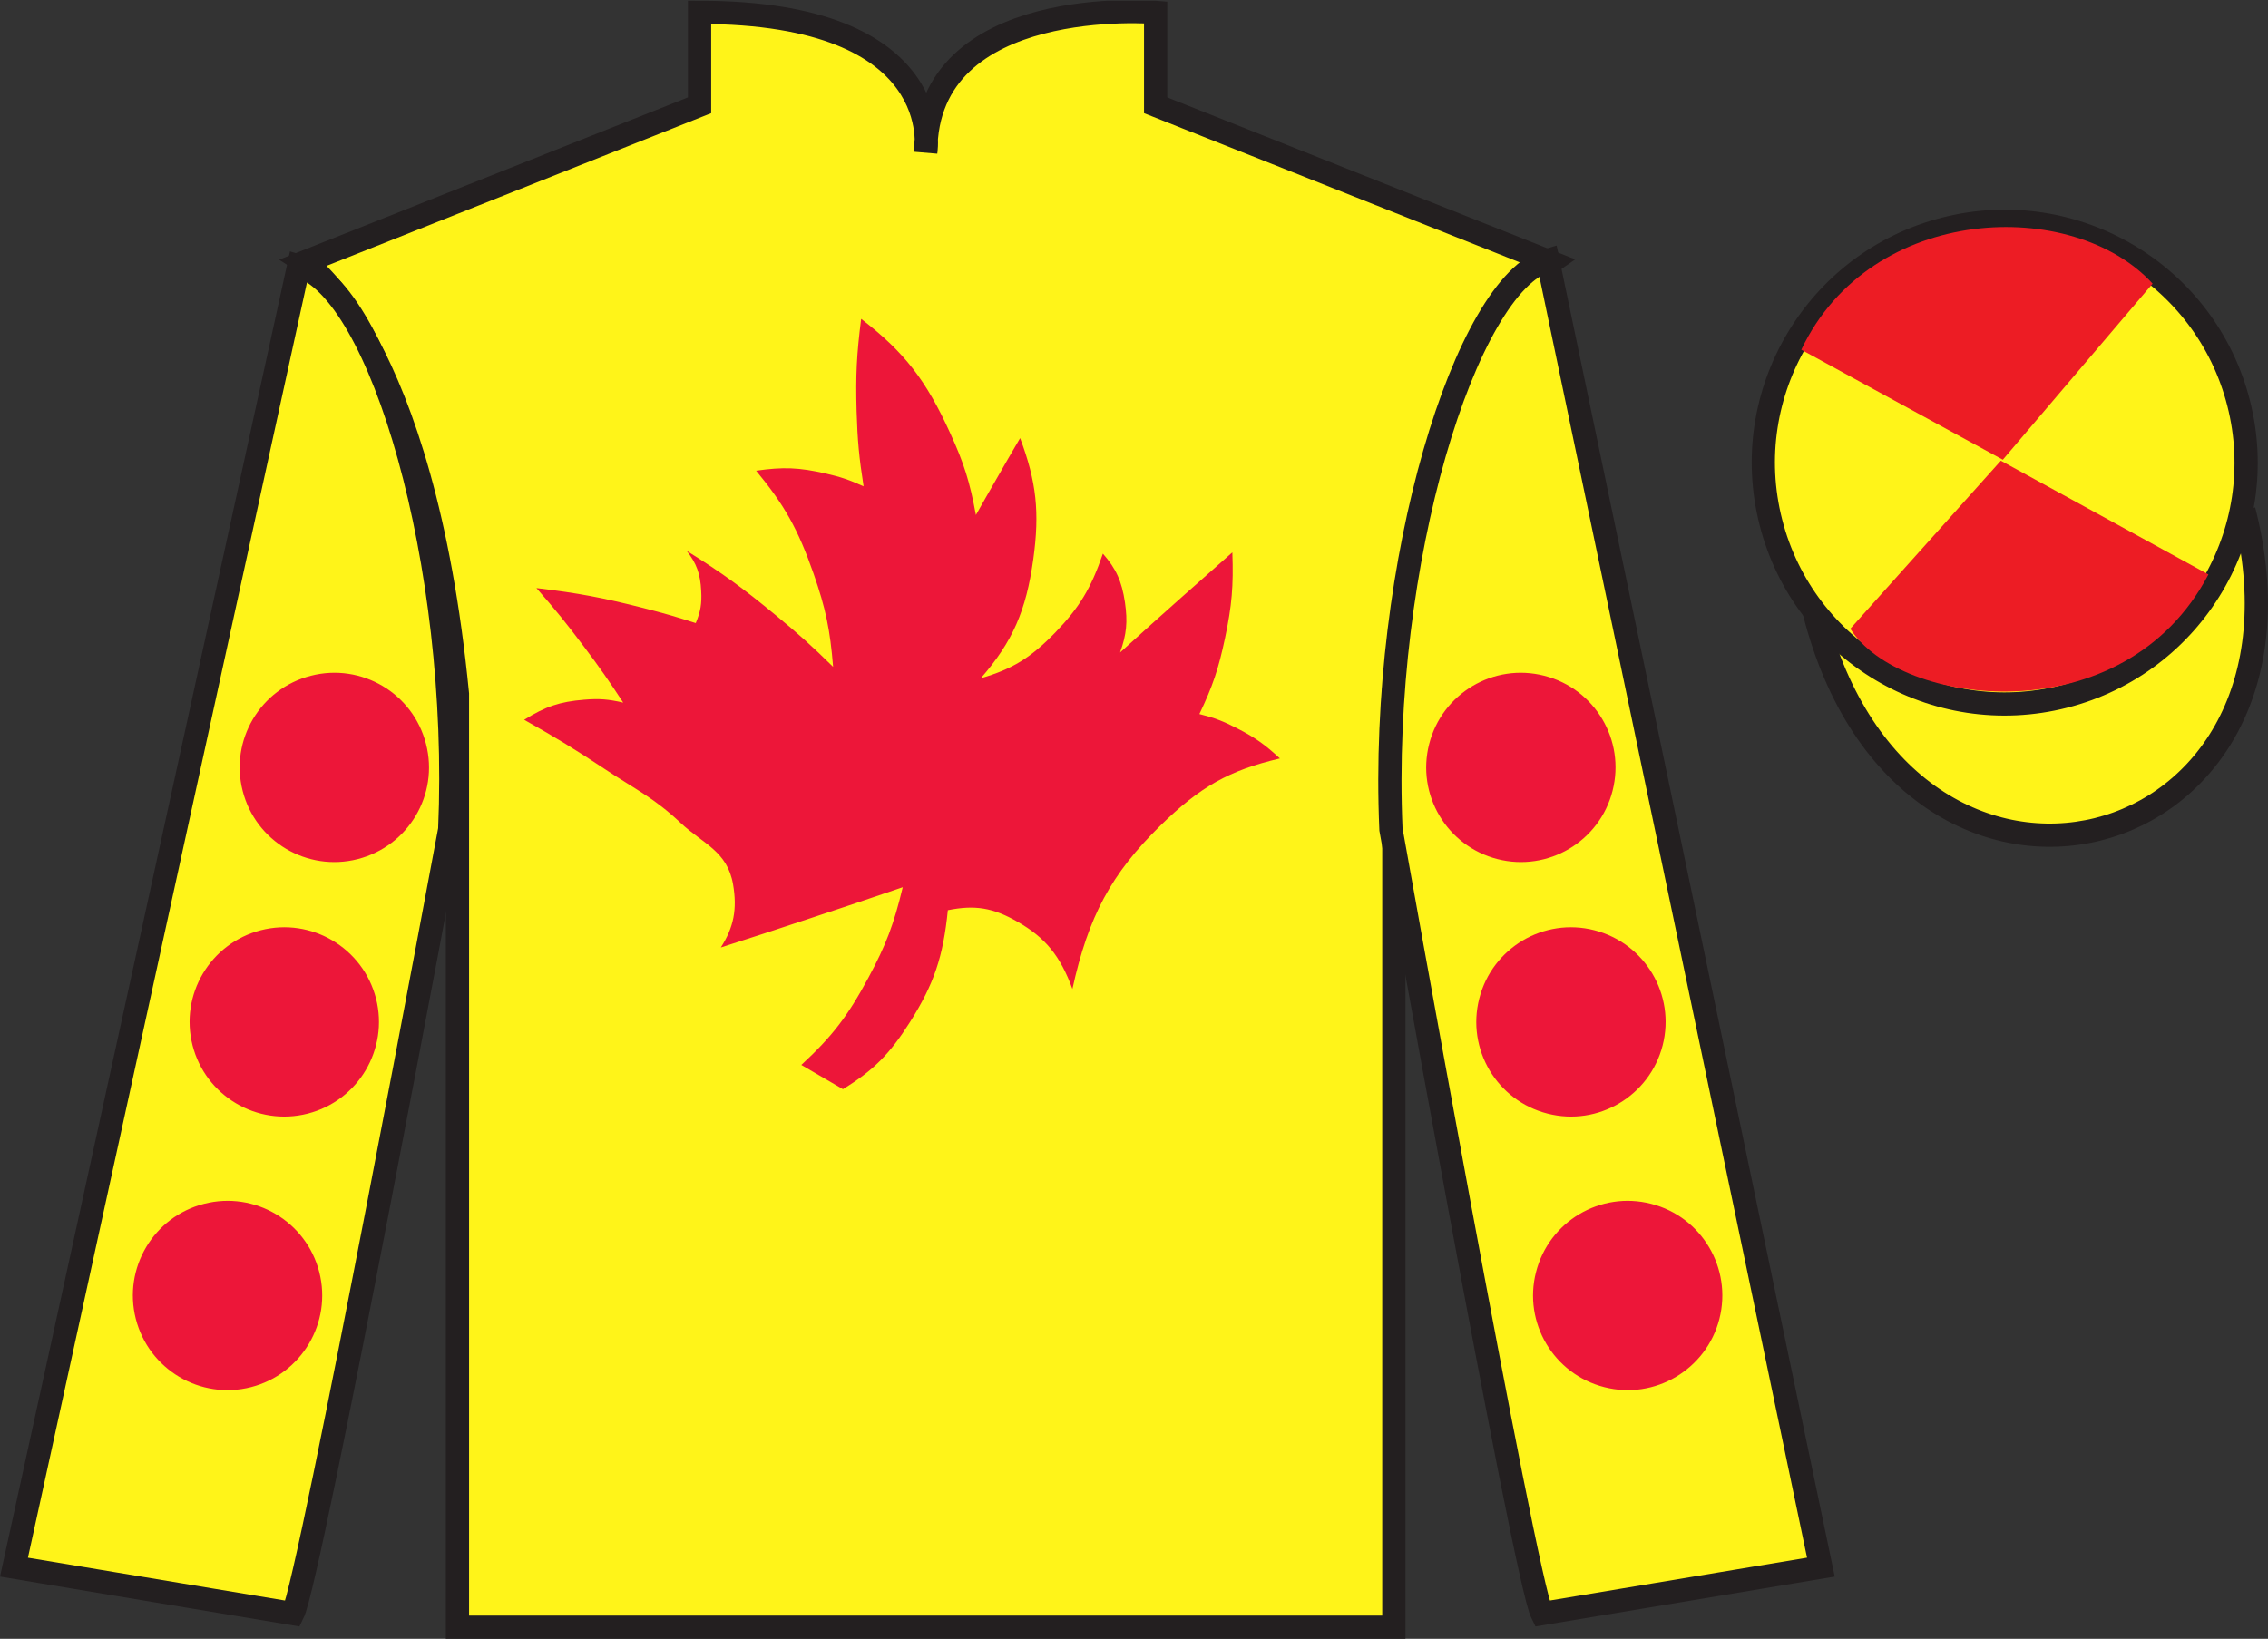 <?xml version="1.0" encoding="UTF-8"?>
<svg xmlns="http://www.w3.org/2000/svg" xmlns:xlink="http://www.w3.org/1999/xlink" width="97.59pt" height="70.53pt" viewBox="0 0 97.59 70.53" version="1.1">
<rect x="0" y="0" width="97.59" height="70.53" fill="#333333" stroke="none"/>
<defs>
<clipPath id="clip1">
  <path d="M 0 70.531 L 97.59 70.531 L 97.59 0.031 L 0 0.031 L 0 70.531 Z M 0 70.531 "/>
</clipPath>
</defs>
<g id="surface0">
<g clip-path="url(#clip1)" clip-rule="nonzero">
<path style=" stroke:none;fill-rule:nonzero;fill:rgb(100%,95.41%,10.001%);fill-opacity:1;" d="M 13.102 11.281 C 13.102 11.281 18.184 14.531 19.684 29.863 C 19.684 29.863 19.684 44.863 19.684 70.031 L 59.977 70.031 L 59.977 29.695 C 59.977 29.695 61.77 14.695 66.727 11.281 L 49.727 4.531 L 49.727 0.531 C 49.727 0.531 39.836 -0.305 39.836 6.531 C 39.836 6.531 40.852 0.531 30.102 0.531 L 30.102 4.531 L 13.102 11.281 "/>
<path style="fill:none;stroke-width:10;stroke-linecap:butt;stroke-linejoin:miter;stroke:rgb(13.73%,12.16%,12.549%);stroke-opacity:1;stroke-miterlimit:4;" d="M 131.016 592.487 C 131.016 592.487 181.836 559.987 196.836 406.667 C 196.836 406.667 196.836 256.667 196.836 4.987 L 599.766 4.987 L 599.766 408.347 C 599.766 408.347 617.695 558.347 667.266 592.487 L 497.266 659.987 L 497.266 699.987 C 497.266 699.987 398.359 708.347 398.359 639.987 C 398.359 639.987 408.516 699.987 301.016 699.987 L 301.016 659.987 L 131.016 592.487 Z M 131.016 592.487 " transform="matrix(0.1,0,0,-0.1,0,70.53)"/>
<path style=" stroke:none;fill-rule:nonzero;fill:rgb(100%,95.41%,10.001%);fill-opacity:1;" d="M 12.602 69.445 C 13.352 67.945 19.352 35.695 19.352 35.695 C 19.852 24.195 16.352 12.445 12.852 11.445 L 0.602 67.445 L 12.602 69.445 "/>
<path style="fill:none;stroke-width:10;stroke-linecap:butt;stroke-linejoin:miter;stroke:rgb(13.73%,12.16%,12.549%);stroke-opacity:1;stroke-miterlimit:4;" d="M 126.016 10.847 C 133.516 25.847 193.516 348.347 193.516 348.347 C 198.516 463.347 163.516 580.847 128.516 590.847 L 6.016 30.847 L 126.016 10.847 Z M 126.016 10.847 " transform="matrix(0.1,0,0,-0.1,0,70.53)"/>
<path style=" stroke:none;fill-rule:nonzero;fill:rgb(100%,95.41%,10.001%);fill-opacity:1;" d="M 78.352 67.445 L 66.602 11.195 C 63.102 12.195 59.352 24.195 59.852 35.695 C 59.852 35.695 65.602 67.945 66.352 69.445 L 78.352 67.445 "/>
<path style="fill:none;stroke-width:10;stroke-linecap:butt;stroke-linejoin:miter;stroke:rgb(13.73%,12.16%,12.549%);stroke-opacity:1;stroke-miterlimit:4;" d="M 783.516 30.847 L 666.016 593.347 C 631.016 583.347 593.516 463.347 598.516 348.347 C 598.516 348.347 656.016 25.847 663.516 10.847 L 783.516 30.847 Z M 783.516 30.847 " transform="matrix(0.1,0,0,-0.1,0,70.53)"/>
<path style="fill-rule:nonzero;fill:rgb(100%,95.41%,10.001%);fill-opacity:1;stroke-width:10;stroke-linecap:butt;stroke-linejoin:miter;stroke:rgb(13.73%,12.16%,12.549%);stroke-opacity:1;stroke-miterlimit:4;" d="M 780.703 441.745 C 820.391 286.12 1004.336 333.698 965.547 485.691 " transform="matrix(0.1,0,0,-0.1,0,70.53)"/>
<path style=" stroke:none;fill-rule:nonzero;fill:rgb(100%,95.41%,10.001%);fill-opacity:1;" d="M 88.828 29.973 C 94.387 28.555 97.742 22.898 96.324 17.344 C 94.906 11.785 89.25 8.43 83.691 9.848 C 78.137 11.266 74.781 16.922 76.199 22.477 C 77.613 28.035 83.27 31.391 88.828 29.973 "/>
<path style="fill:none;stroke-width:10;stroke-linecap:butt;stroke-linejoin:miter;stroke:rgb(13.73%,12.16%,12.549%);stroke-opacity:1;stroke-miterlimit:4;" d="M 888.281 405.573 C 943.867 419.753 977.422 476.316 963.242 531.862 C 949.062 587.448 892.5 621.003 836.914 606.823 C 781.367 592.644 747.812 536.081 761.992 480.534 C 776.133 424.948 832.695 391.394 888.281 405.573 Z M 888.281 405.573 " transform="matrix(0.1,0,0,-0.1,0,70.53)"/>
<path style=" stroke:none;fill-rule:nonzero;fill:rgb(92.941%,10.979%,14.119%);fill-opacity:1;" d="M 92.625 12.207 L 86.18 19.785 L 77.508 15.051 C 80.504 8.738 89.219 8.473 92.625 12.207 "/>
<path style=" stroke:none;fill-rule:nonzero;fill:rgb(92.941%,10.979%,14.119%);fill-opacity:1;" d="M 79.617 27.059 L 86.094 19.828 L 95.027 24.723 C 91.383 31.668 81.719 30.414 79.617 27.059 "/>
<path style=" stroke:none;fill-rule:nonzero;fill:rgb(92.863%,8.783%,22.277%);fill-opacity:1;" d="M 34.48 45.832 C 35.805 44.609 36.473 43.742 37.371 42.07 C 38.125 40.668 38.461 39.781 38.844 38.184 C 37.27 38.723 36.379 39.02 34.797 39.543 C 33.324 40.031 32.492 40.305 31.016 40.777 C 31.574 39.91 31.727 39.125 31.543 38.062 C 31.297 36.629 30.258 36.324 29.285 35.414 C 28.145 34.34 27.352 33.977 26.078 33.133 C 24.73 32.238 23.953 31.766 22.555 30.977 C 23.477 30.402 24.09 30.199 25.133 30.113 C 25.789 30.059 26.168 30.09 26.816 30.238 C 26.184 29.273 25.816 28.746 25.133 27.836 C 24.363 26.812 23.914 26.258 23.082 25.309 C 24.898 25.527 25.922 25.719 27.703 26.172 C 28.582 26.395 29.074 26.539 29.938 26.816 C 30.145 26.32 30.203 25.98 30.172 25.434 C 30.137 24.699 29.969 24.238 29.543 23.703 C 31.094 24.676 31.941 25.289 33.379 26.477 C 34.371 27.293 34.918 27.785 35.848 28.699 C 35.719 27.098 35.527 26.18 35.008 24.691 C 34.34 22.781 33.762 21.742 32.535 20.258 C 33.699 20.09 34.387 20.117 35.531 20.379 C 36.18 20.527 36.543 20.652 37.16 20.93 C 36.965 19.688 36.898 18.969 36.859 17.703 C 36.816 16.148 36.859 15.262 37.055 13.723 C 38.91 15.152 39.848 16.355 40.891 18.652 C 41.48 19.938 41.73 20.738 41.992 22.164 C 42.32 21.586 42.504 21.258 42.836 20.684 C 43.246 19.969 43.477 19.566 43.895 18.855 C 44.598 20.73 44.742 22.047 44.461 24.074 C 44.152 26.293 43.57 27.617 42.203 29.191 C 43.574 28.789 44.348 28.312 45.41 27.219 C 46.445 26.145 46.941 25.328 47.457 23.828 C 48.023 24.473 48.27 25.012 48.406 25.926 C 48.527 26.758 48.477 27.301 48.195 28.082 C 49.234 27.141 49.824 26.613 50.871 25.68 C 51.711 24.934 52.184 24.516 53.027 23.773 C 53.078 25.219 53.008 26.059 52.711 27.465 C 52.43 28.793 52.18 29.535 51.609 30.73 C 52.266 30.895 52.629 31.035 53.238 31.348 C 54.004 31.742 54.418 32.035 55.074 32.641 C 52.891 33.152 51.637 33.859 49.926 35.535 C 47.809 37.613 46.836 39.426 46.145 42.562 C 45.617 41.129 44.98 40.352 43.781 39.668 C 42.723 39.062 41.949 38.938 40.785 39.172 C 40.586 41.176 40.184 42.359 39.16 43.98 C 38.277 45.375 37.582 46.066 36.27 46.875 L 34.48 45.832 "/>
<path style=" stroke:none;fill-rule:nonzero;fill:rgb(92.863%,8.783%,22.277%);fill-opacity:1;" d="M 66.59 47.926 C 68.766 48.484 70.984 47.168 71.543 44.988 C 72.098 42.809 70.785 40.594 68.605 40.035 C 66.426 39.477 64.207 40.793 63.652 42.973 C 63.094 45.152 64.406 47.371 66.59 47.926 "/>
<path style=" stroke:none;fill-rule:nonzero;fill:rgb(92.863%,8.783%,22.277%);fill-opacity:1;" d="M 64.434 36.973 C 66.613 37.531 68.832 36.215 69.387 34.035 C 69.945 31.855 68.629 29.637 66.449 29.082 C 64.27 28.523 62.051 29.84 61.496 32.02 C 60.938 34.199 62.254 36.414 64.434 36.973 "/>
<path style=" stroke:none;fill-rule:nonzero;fill:rgb(92.863%,8.783%,22.277%);fill-opacity:1;" d="M 69.031 59.699 C 71.207 60.258 73.426 58.941 73.984 56.762 C 74.539 54.582 73.223 52.363 71.047 51.809 C 68.867 51.25 66.648 52.566 66.094 54.746 C 65.535 56.922 66.848 59.141 69.031 59.699 "/>
<path style=" stroke:none;fill-rule:nonzero;fill:rgb(92.863%,8.783%,22.277%);fill-opacity:1;" d="M 13.242 47.926 C 11.062 48.484 8.844 47.168 8.285 44.988 C 7.73 42.809 9.043 40.594 11.223 40.035 C 13.402 39.477 15.621 40.793 16.18 42.973 C 16.734 45.152 15.418 47.371 13.242 47.926 "/>
<path style=" stroke:none;fill-rule:nonzero;fill:rgb(92.863%,8.783%,22.277%);fill-opacity:1;" d="M 15.395 36.973 C 13.215 37.531 10.996 36.215 10.441 34.035 C 9.883 31.855 11.199 29.637 13.379 29.082 C 15.559 28.523 17.777 29.84 18.332 32.02 C 18.891 34.199 17.574 36.414 15.395 36.973 "/>
<path style=" stroke:none;fill-rule:nonzero;fill:rgb(92.863%,8.783%,22.277%);fill-opacity:1;" d="M 10.801 59.699 C 8.621 60.258 6.402 58.941 5.844 56.762 C 5.289 54.582 6.602 52.363 8.781 51.809 C 10.961 51.25 13.18 52.566 13.738 54.746 C 14.293 56.922 12.977 59.141 10.801 59.699 "/>
</g>
</g>
</svg>
